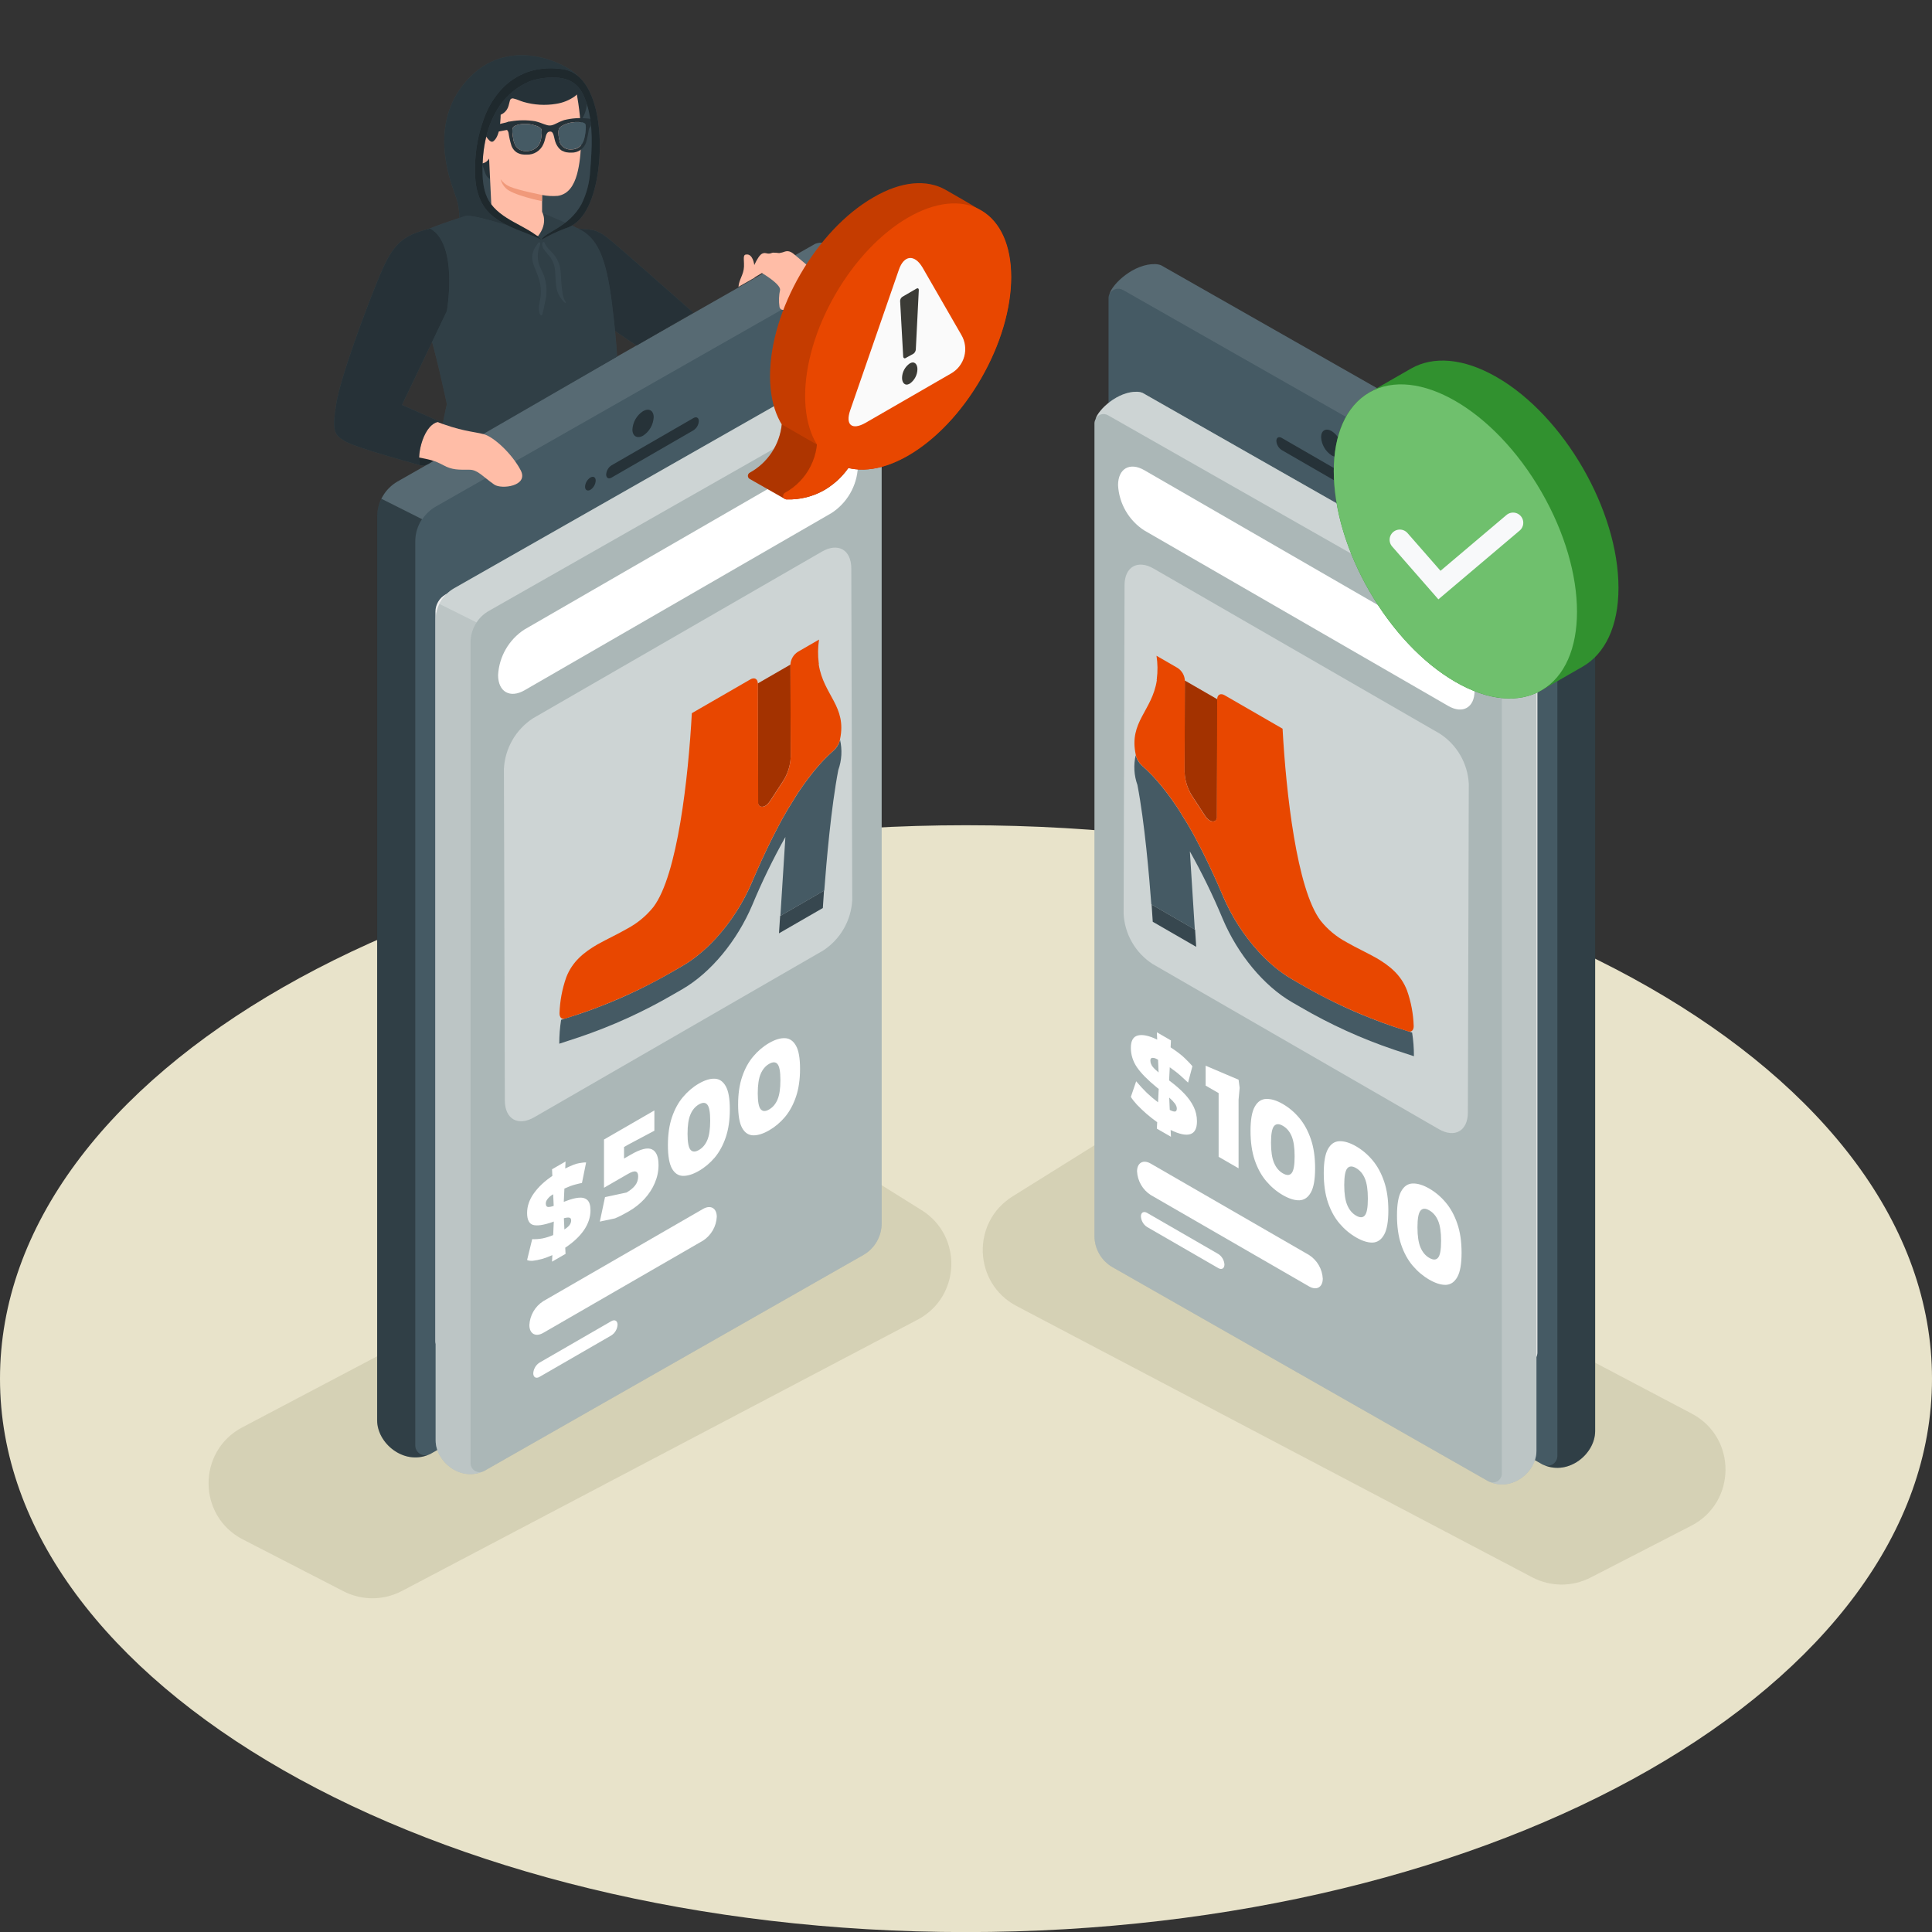 <svg width="300" height="300" viewBox="0 0 700 700" fill="none" xmlns="http://www.w3.org/2000/svg">
<rect x="0" y="0" width="700" height="700" fill="#333333" stroke="none"/>
<g clip-path="url(#clip0_7945_37402)">
<path d="M350 700.031C543.3 700.031 700 610.257 700 499.515C700 388.774 543.3 299 350 299C156.7 299 0 388.774 0 499.515C0 610.257 156.7 700.031 350 700.031Z" fill="#E8E3CA"/>
<path d="M87.99 557.768C71.523 549.29 71.41 525.786 87.795 517.151L277.95 416.93C285.158 413.131 293.841 413.448 300.753 417.763L333.912 438.463C348.907 447.824 348.092 469.924 332.448 478.154L145.604 576.451C138.993 579.929 131.101 579.964 124.46 576.545L87.99 557.768Z" fill="#CEC9AD" fill-opacity="0.7"/>
<path d="M612.765 552.805C629.232 544.327 629.345 520.824 612.96 512.188L422.805 411.967C415.597 408.168 406.914 408.486 400.002 412.8L366.843 433.5C351.847 442.861 352.663 464.961 368.307 473.191L555.151 571.488C561.762 574.966 569.654 575.001 576.295 571.582L612.765 552.805Z" fill="#CEC9AD" fill-opacity="0.7"/>
<path d="M314.272 98.957C313.169 95.095 305.345 87.767 297.55 87.922C296.8 87.94 296.059 88.083 295.357 88.347L143.981 174.49C141.775 175.775 139.939 177.611 138.655 179.818C137.37 182.025 136.681 184.527 136.653 187.081V514.59C136.653 522.937 146.273 530.888 155.313 527.068C155.515 527.009 155.709 526.928 155.893 526.827L307.269 440.529C309.488 439.26 311.331 437.427 312.613 435.216C313.895 433.005 314.57 430.494 314.569 427.938V100.528C314.59 99.988 314.488 99.452 314.272 98.957Z" fill="#455A64"/>
<path d="M157.761 221.685C157.758 220.407 158.094 219.151 158.736 218.045C159.377 216.939 160.3 216.023 161.411 215.39L302.006 135.401C302.558 135.086 303.182 134.921 303.818 134.924C304.453 134.926 305.076 135.096 305.625 135.416C306.174 135.735 306.629 136.194 306.945 136.745C307.261 137.296 307.426 137.921 307.425 138.556V402.657C307.42 403.936 307.079 405.191 306.436 406.296C305.792 407.401 304.87 408.317 303.76 408.953L163.165 489.069C162.614 489.38 161.99 489.542 161.357 489.538C160.724 489.533 160.103 489.363 159.556 489.044C159.01 488.724 158.556 488.267 158.241 487.718C157.926 487.169 157.76 486.547 157.761 485.914V221.685Z" fill="#EEEEEE"/>
<path opacity="0.3" d="M136.625 187.067V514.59C136.625 522.937 146.245 530.888 155.285 527.068C154.741 527.266 154.158 527.33 153.585 527.255C153.012 527.18 152.465 526.967 151.992 526.635C151.518 526.303 151.132 525.862 150.865 525.349C150.598 524.835 150.46 524.265 150.461 523.687V196.121C150.471 193.272 151.317 190.488 152.894 188.114L138.209 180.715C137.198 182.682 136.655 184.856 136.625 187.067Z" fill="black"/>
<path opacity="0.1" d="M297.564 87.909C296.814 87.926 296.073 88.07 295.371 88.333L143.995 174.476C141.484 175.928 139.468 178.102 138.209 180.715L153.021 188.114C154.271 186.228 155.942 184.659 157.902 183.53L309.25 97.387C309.678 97.143 310.153 96.989 310.644 96.936C311.135 96.883 311.631 96.931 312.103 97.079C312.574 97.226 313.01 97.469 313.383 97.792C313.756 98.116 314.059 98.512 314.272 98.958C313.182 95.081 305.359 87.753 297.564 87.909Z" fill="white"/>
<path d="M251.246 151.472C252.307 150.85 253.198 151.331 253.198 152.548C253.164 153.22 252.971 153.875 252.634 154.458C252.297 155.041 251.826 155.536 251.26 155.901L221.55 173.061C220.489 173.67 219.626 173.16 219.626 171.929C219.664 171.267 219.856 170.622 220.188 170.047C220.519 169.472 220.981 168.983 221.536 168.619L251.246 151.472Z" fill="#263238"/>
<path d="M213.911 173.018C214.972 172.41 215.835 172.905 215.835 174.121C215.802 174.789 215.612 175.439 215.28 176.02C214.948 176.6 214.484 177.093 213.925 177.46C212.864 178.069 211.973 177.573 211.973 176.343C212.011 175.675 212.206 175.026 212.543 174.448C212.88 173.87 213.349 173.38 213.911 173.018Z" fill="#263238"/>
<path d="M232.996 148.969C235.118 147.752 236.829 148.728 236.844 151.161C236.778 152.497 236.397 153.797 235.734 154.958C235.07 156.118 234.141 157.105 233.024 157.839C230.902 159.07 229.133 158.065 229.133 155.618C229.208 154.284 229.597 152.986 230.268 151.831C230.939 150.675 231.874 149.695 232.996 148.969Z" fill="#263238"/>
<path d="M232.996 457.307C237.325 454.803 240.819 456.798 240.833 461.778C240.693 464.493 239.915 467.137 238.563 469.497C237.212 471.856 235.324 473.864 233.052 475.359C228.723 477.863 225.13 475.812 225.116 470.846C225.272 468.129 226.067 465.486 227.436 463.134C228.805 460.781 230.71 458.785 232.996 457.307Z" fill="#263238"/>
<path d="M319.025 144.626C318.021 141.118 310.919 134.454 303.845 134.596C303.163 134.617 302.489 134.751 301.851 134.992L164.481 213.184C162.475 214.347 160.808 216.013 159.644 218.018C158.48 220.023 157.86 222.297 157.845 224.615V521.892C157.845 529.475 166.574 536.704 174.822 533.21C175.008 533.157 175.188 533.086 175.36 532.997L312.801 454.706C314.817 453.556 316.492 451.892 317.658 449.884C318.823 447.877 319.436 445.597 319.436 443.275V146.183C319.434 145.637 319.293 145.101 319.025 144.626Z" fill="#889999"/>
<path opacity="0.2" d="M157.846 224.615V521.892C157.846 529.474 166.574 536.704 174.822 533.209C174.329 533.381 173.801 533.432 173.284 533.358C172.767 533.284 172.275 533.087 171.849 532.784C171.424 532.48 171.077 532.079 170.839 531.614C170.601 531.149 170.477 530.634 170.479 530.111V232.82C170.471 230.226 171.229 227.686 172.658 225.52L159.161 218.843C158.288 220.641 157.838 222.616 157.846 224.615Z" fill="white"/>
<path opacity="0.4" d="M303.916 134.596C303.234 134.617 302.56 134.751 301.921 134.992L164.481 213.184C162.193 214.497 160.354 216.469 159.204 218.843L172.658 225.52C173.785 223.804 175.302 222.379 177.086 221.361L314.527 143.169C314.915 142.948 315.345 142.809 315.79 142.761C316.234 142.713 316.684 142.757 317.111 142.889C317.538 143.022 317.933 143.241 318.272 143.532C318.611 143.824 318.887 144.182 319.082 144.584C318.092 141.118 310.99 134.454 303.916 134.596Z" fill="white"/>
<path opacity="0.3" d="M319.025 144.626C318.021 141.132 310.919 134.468 303.845 134.61C303.163 134.631 302.489 134.765 301.851 135.006L164.481 213.184C162.475 214.346 160.808 216.013 159.644 218.018C158.48 220.022 157.86 222.296 157.845 224.615V521.891C157.845 529.474 166.574 536.703 174.822 533.209C175.008 533.157 175.188 533.086 175.36 532.997L312.801 454.706C314.817 453.555 316.492 451.892 317.658 449.884C318.823 447.876 319.436 445.596 319.436 443.275V146.182C319.434 145.637 319.293 145.101 319.025 144.626Z" fill="white"/>
<g opacity="0.4">
<path d="M297.804 199.857C303.661 196.476 308.429 199.192 308.443 205.927L308.783 326.108C308.59 329.776 307.532 333.347 305.696 336.529C303.859 339.711 301.295 342.413 298.215 344.414L193.553 404.809C187.696 408.19 182.929 405.46 182.914 398.74L182.575 278.559C182.766 274.893 183.82 271.324 185.651 268.142C187.483 264.961 190.04 262.258 193.115 260.252L297.804 199.857Z" fill="white"/>
</g>
<path d="M274.645 290.992C274.886 292.237 275.905 292.591 277.036 292.068L277.404 291.87L277.73 291.643C278.219 291.243 278.64 290.765 278.974 290.228L283.388 283.48C285.273 280.75 286.347 277.542 286.487 274.228L286.402 240.798L274.532 247.645L274.66 290.412C274.639 290.605 274.634 290.799 274.645 290.992Z" fill="#E84700"/>
<path opacity="0.3" d="M274.645 290.992C274.886 292.237 275.905 292.591 277.036 292.068L277.404 291.87L277.73 291.643C278.219 291.243 278.64 290.765 278.974 290.228L283.388 283.48C285.273 280.75 286.347 277.542 286.487 274.228L286.402 240.798L274.532 247.645L274.66 290.412C274.639 290.605 274.634 290.799 274.645 290.992Z" fill="black"/>
<path d="M304.355 268.005C304.355 268.203 304.312 268.373 304.228 268.514C303.833 269.831 303.078 271.012 302.049 271.924L301.101 272.801L300.224 273.607L299.29 274.541C298.993 274.838 298.696 275.121 298.413 275.418C298.13 275.715 297.776 276.111 297.451 276.465C297.126 276.819 296.871 277.087 296.588 277.413L295.612 278.573C295.329 278.898 295.046 279.224 294.763 279.577L293.815 280.794C293.518 281.176 293.221 281.516 292.938 281.912C292.655 282.308 292.301 282.775 291.976 283.213C291.651 283.652 291.396 283.991 291.099 284.416L290.123 285.83L289.26 287.075L288.298 288.575C288.015 289.042 287.718 289.48 287.435 289.99C287.152 290.499 286.784 291.037 286.473 291.56L285.581 292.975C285.242 293.555 284.902 294.177 284.549 294.772C284.195 295.366 283.997 295.705 283.728 296.186C283.459 296.667 282.978 297.601 282.611 298.238C282.37 298.69 282.115 299.129 281.875 299.652L280.658 301.987C280.446 302.411 280.22 302.807 280.007 303.246L278.791 305.721C278.48 306.344 278.182 306.952 277.871 307.603C277.348 308.707 276.81 309.838 276.273 311.013L275.99 311.607C275.466 312.767 274.929 313.955 274.391 315.172C274.15 315.695 273.91 316.261 273.684 316.813L272.877 318.638L272.495 319.558C269.318 327.041 264.898 333.933 259.423 339.944L259.296 340.085C259.126 340.283 258.942 340.453 258.772 340.637C255.878 343.744 252.63 346.503 249.096 348.857C248.431 349.281 247.794 349.663 247.157 350.031L244.158 351.771C239.81 354.28 235.472 356.586 231.143 358.689C226.814 360.792 222.499 362.678 218.198 364.348C215.369 365.48 212.539 366.512 209.71 367.446L204.716 369.016L203.301 369.497C202.849 372.361 202.627 375.256 202.636 378.156L209.71 375.835C221.717 371.792 233.279 366.53 244.215 360.132L247.214 358.406C257.471 352.478 267.02 340.991 272.566 327.904C276.076 319.46 280.082 311.231 284.563 303.26L282.752 331.837L298.654 322.656C299.403 312.583 301.101 292.635 303.732 278.983C304.993 275.46 305.209 271.648 304.355 268.005Z" fill="#455A64"/>
<path d="M218.198 364.348C222.48 362.66 226.795 360.773 231.143 358.689C235.491 356.605 239.829 354.299 244.158 351.771L247.157 350.031C247.794 349.663 248.431 349.281 249.095 348.857C252.63 346.503 255.878 343.745 258.772 340.637C258.942 340.453 259.126 340.283 259.296 340.085L259.423 339.944C264.903 333.916 269.323 327.004 272.495 319.501L272.877 318.61L273.683 316.785C273.91 316.233 274.15 315.667 274.391 315.144C274.928 313.927 275.466 312.739 275.989 311.579L276.272 310.984C276.81 309.81 277.348 308.678 277.871 307.575C278.182 306.924 278.479 306.316 278.791 305.693L280.007 303.218C280.219 302.779 280.446 302.383 280.658 301.959L281.875 299.624C282.115 299.157 282.37 298.719 282.61 298.209C282.978 297.516 283.36 296.795 283.728 296.158C284.096 295.521 284.28 295.196 284.549 294.743C284.817 294.291 285.242 293.527 285.581 292.947L286.473 291.532C286.784 291.009 287.109 290.471 287.435 289.962C287.76 289.452 288.015 289.056 288.298 288.547L289.26 287.047L290.123 285.802L291.099 284.388C291.396 283.963 291.693 283.581 291.976 283.185C292.259 282.789 292.612 282.294 292.938 281.884C293.263 281.473 293.518 281.148 293.815 280.766L294.763 279.549C295.046 279.196 295.329 278.87 295.612 278.545L296.588 277.385C296.871 277.059 297.168 276.762 297.451 276.437C297.734 276.111 298.087 275.729 298.413 275.39C298.738 275.05 298.993 274.81 299.29 274.513L300.224 273.579L301.101 272.773L302.02 271.924C303.045 270.991 303.806 269.806 304.227 268.486C304.227 268.345 304.27 268.175 304.355 267.977V267.878C306.901 255.881 298.385 251.948 296.644 240.729C296.711 240.566 296.711 240.383 296.644 240.22C296.285 237.399 296.323 234.542 296.758 231.731L289.047 236.188C288.27 236.691 287.624 237.371 287.162 238.173C286.699 238.975 286.434 239.875 286.388 240.8L286.487 274.23C286.369 277.548 285.314 280.766 283.445 283.51L279.031 290.259C278.697 290.795 278.276 291.273 277.786 291.673L277.461 291.9L277.093 292.098C275.961 292.621 274.943 292.268 274.702 291.023C274.686 290.83 274.686 290.636 274.702 290.443L274.575 247.675C274.575 245.978 273.358 245.299 271.887 246.147L250.666 258.399C249.393 281.685 245.488 317.068 236.759 328.598C234.179 331.824 230.968 334.491 227.323 336.435C225.54 337.468 223.701 338.416 221.862 339.35C220.023 340.283 218.212 341.217 216.472 342.179C211.605 345.009 207.347 348.376 205.154 354.134C203.679 358.316 202.858 362.702 202.721 367.135C202.721 368.663 203.541 369.469 204.8 369.045L209.738 367.432C212.482 366.513 215.34 365.48 218.198 364.348Z" fill="#E84700"/>
<path d="M282.243 338.161L298.13 328.994C298.13 328.866 298.272 326.575 298.554 322.698L282.653 331.88L282.243 338.161Z" fill="#37474F"/>
<path d="M301.215 163.88C306.506 160.825 310.806 163.272 310.821 169.341C310.646 172.654 309.691 175.879 308.034 178.753C306.377 181.626 304.065 184.068 301.285 185.88L190.088 250.08C184.797 253.136 180.482 250.674 180.468 244.605C180.644 241.293 181.601 238.069 183.261 235.198C184.92 232.326 187.235 229.887 190.017 228.081L301.215 163.88Z" fill="white"/>
<path d="M254.702 438.031C257.458 436.439 259.699 437.714 259.706 440.876C259.615 442.602 259.117 444.282 258.254 445.779C257.391 447.276 256.187 448.548 254.739 449.492L196.811 482.937C194.054 484.528 191.806 483.246 191.799 480.084C191.891 478.359 192.39 476.68 193.254 475.184C194.119 473.688 195.325 472.417 196.774 471.476L254.702 438.031Z" fill="white"/>
<path d="M221.501 478.679C222.741 477.964 223.748 478.537 223.752 479.959C223.711 480.735 223.487 481.49 223.099 482.163C222.711 482.837 222.169 483.409 221.518 483.833L195.468 498.873C194.228 499.589 193.217 499.012 193.214 497.591C193.255 496.815 193.479 496.06 193.868 495.387C194.257 494.714 194.799 494.143 195.451 493.72L221.501 478.679Z" fill="white"/>
<path d="M198.787 27.42C180.993 28.144 174.389 43.02 171.514 55.724C168.64 68.428 170.307 78.763 175.277 81.451C180.247 84.138 202.704 82.789 202.704 82.789C202.704 82.789 211.612 79.366 213.806 67.726C216 56.086 219.5 26.63 198.787 27.42Z" fill="#37474F"/>
<path d="M251.227 113.298L230.591 125.212L214.475 114.186L209.297 82.788C215.078 83.348 216.099 82.788 221.65 87.407C225.369 90.501 242.988 106.035 251.227 113.298Z" fill="#455A64"/>
<path opacity="0.45" d="M251.227 113.298L230.591 125.212L214.475 114.186L209.297 82.788C215.078 83.348 216.099 82.788 221.65 87.407C225.369 90.501 242.988 106.035 251.227 113.298Z" fill="black"/>
<path d="M161.904 146.429C161.904 146.429 157.636 125.98 154.389 116.754C151.273 107.933 151.273 85.147 151.273 85.147C152.809 82.81 178.119 75.273 178.119 75.273C178.119 75.273 187.718 80.759 196.429 81.636V77.095C196.429 77.095 209.221 82.24 211.886 84.215C216.022 87.286 219.566 92.201 221.76 110.248C222.704 117.851 223.241 123.413 223.603 129.205L214.135 134.691L212.929 135.393L158.613 166.769C159.254 159.923 160.354 153.128 161.904 146.429Z" fill="#455A64"/>
<path opacity="0.3" d="M161.904 146.429C161.904 146.429 157.636 125.98 154.389 116.754C151.273 107.933 151.273 85.147 151.273 85.147C152.809 82.81 178.119 75.273 178.119 75.273C178.119 75.273 187.718 80.759 196.429 81.636V77.095C196.429 77.095 209.221 82.24 211.886 84.215C216.022 87.286 219.566 92.201 221.76 110.248C222.704 117.851 223.241 123.413 223.603 129.205L214.135 134.691L212.929 135.393L158.613 166.769C159.254 159.923 160.354 153.128 161.904 146.429Z" fill="black"/>
<path d="M178.591 33.014C179.672 33.902 180.609 34.953 181.366 36.13C182.463 37.874 182.035 41.198 181.849 43.107C181.612 45.55 181.201 47.974 180.62 50.359L178.064 58.038V64.961C178.064 64.961 176.649 64.895 175.87 62.876C174.317 58.669 173.063 54.358 172.118 49.975C170.385 43.041 168.684 37.413 169.924 34.813C170.441 33.85 171.213 33.048 172.155 32.495C173.097 31.942 174.174 31.658 175.266 31.676C176.497 31.718 177.674 32.191 178.591 33.014Z" fill="#263238"/>
<path d="M200.926 25.235C198.618 25.244 196.365 25.937 194.45 27.226C192.536 28.516 191.046 30.344 190.17 32.479C189.295 34.615 189.072 36.962 189.53 39.224C189.988 41.487 191.106 43.562 192.744 45.189C194.381 46.816 196.464 47.921 198.729 48.364C200.995 48.807 203.34 48.569 205.47 47.679C207.6 46.789 209.418 45.288 210.695 43.365C211.972 41.442 212.65 39.184 212.643 36.875C212.639 35.342 212.332 33.824 211.741 32.408C211.15 30.993 210.285 29.708 209.197 28.627C208.109 27.546 206.818 26.69 205.399 26.108C203.98 25.526 202.46 25.23 200.926 25.235Z" fill="#263238"/>
<path d="M178.865 51.105C177.482 52.3 176.133 48.976 174.794 47.978C173.237 46.815 169.66 46.244 168.497 49.81C168.023 51.494 168.131 53.288 168.804 54.903C169.477 56.518 170.676 57.858 172.205 58.707C172.612 58.969 173.068 59.144 173.546 59.222C174.023 59.3 174.511 59.28 174.98 59.161C175.449 59.043 175.889 58.83 176.272 58.535C176.656 58.239 176.974 57.869 177.208 57.446L178.064 75.317C180.576 79.705 186.588 82.228 194.937 85.541C198.787 80.648 196.407 76.765 196.407 76.765V70.654C198.289 71.02 200.212 71.124 202.122 70.961C205.896 70.369 207.926 67.253 209.056 63.161C210.877 56.579 211.25 45.531 208.727 32.761C204.492 29.47 190.175 30.019 181.3 35.647C181.903 46.958 180.247 49.898 178.865 51.105Z" fill="#FFBDA7"/>
<path d="M196.374 70.633C196.374 70.633 187.938 68.976 184.855 67.682C183.45 67.12 182.241 66.159 181.377 64.917C181.668 66.142 182.304 67.257 183.209 68.131C185.59 70.71 196.374 72.882 196.374 72.882V70.633Z" fill="#F0997A"/>
<path d="M213.565 42.987L212.72 42.921C209.928 42.632 207.106 42.833 204.383 43.514C201.717 44.435 200.773 45.401 199.314 45.466C197.855 45.532 196.736 44.633 193.884 43.919C190.931 43.449 187.921 43.471 184.976 43.985L184.087 44.117C183.772 44.23 183.503 44.444 183.322 44.726C183.141 45.008 183.059 45.341 183.089 45.675C183.198 46.317 183.496 46.913 183.944 47.386C184.086 47.599 184.187 47.838 184.24 48.088C184.472 49.714 184.839 51.318 185.338 52.883C185.595 53.513 185.967 54.089 186.435 54.583C186.612 54.762 186.803 54.927 187.005 55.077L187.345 55.296C187.666 55.477 188.004 55.623 188.354 55.735C188.406 55.761 188.462 55.78 188.519 55.79L188.782 55.856L189.068 55.921C189.358 55.974 189.651 56.007 189.945 56.02H190.318H190.79C192.076 56.084 193.351 55.751 194.442 55.066C195.533 54.381 196.388 53.378 196.89 52.191C197.8 50.326 197.559 47.748 199.248 47.682H199.413H199.567C200.806 47.924 200.664 50.315 201.442 51.994C201.744 52.663 202.148 53.281 202.638 53.826L202.935 54.1C202.981 54.15 203.032 54.194 203.088 54.232C203.136 54.284 203.191 54.329 203.253 54.364C203.294 54.405 203.342 54.438 203.395 54.462L203.538 54.572L203.67 54.649H203.757C204.215 54.899 204.706 55.08 205.216 55.186H205.359C205.944 55.298 206.542 55.335 207.136 55.296C208.262 55.321 209.366 54.99 210.293 54.353C211.221 53.715 211.924 52.801 212.303 51.742C212.773 50.143 213.121 48.511 213.346 46.86C213.401 46.624 213.505 46.404 213.653 46.212C214.084 45.695 214.351 45.061 214.421 44.391C214.442 44.097 214.371 43.804 214.218 43.552C214.064 43.3 213.836 43.103 213.565 42.987ZM196.012 50.513C195.82 51.478 195.381 52.378 194.739 53.124C194.224 53.651 193.605 54.067 192.922 54.344C192.238 54.622 191.505 54.755 190.768 54.737C190.033 54.799 189.295 54.673 188.623 54.369C187.951 54.066 187.367 53.596 186.928 53.003C186.883 52.948 186.843 52.89 186.808 52.828C186.765 52.773 186.728 52.715 186.698 52.652C186.698 52.652 186.632 52.553 186.599 52.488L186.489 52.367C186.489 52.367 186.489 52.29 186.489 52.246C186.485 52.21 186.485 52.173 186.489 52.136C186.453 52.083 186.427 52.024 186.413 51.961C186.336 51.785 186.27 51.599 186.204 51.423C186.204 51.325 186.138 51.204 186.116 51.105C186.095 51.007 186.018 50.754 185.985 50.601C185.98 50.564 185.98 50.527 185.985 50.491C185.985 50.491 185.985 50.491 185.985 50.403C185.7 49.13 185.359 46.618 185.985 46.015C186.61 45.411 188.267 44.764 190.987 44.918H191.284C191.701 44.918 192.128 45.028 192.534 45.104C192.697 45.126 192.859 45.159 193.017 45.203C193.43 45.294 193.837 45.411 194.235 45.554C194.355 45.609 194.487 45.642 194.597 45.697C194.733 45.763 194.872 45.821 195.014 45.872L195.09 45.927C195.142 45.944 195.19 45.97 195.233 46.004C195.551 46.153 195.832 46.37 196.056 46.64C196.462 47.397 196.253 49.076 196.001 50.513H196.012ZM211.909 49.416C211.689 50.414 211.25 52.597 209.341 53.607C208.713 53.935 208.02 54.118 207.312 54.144C206.532 54.254 205.737 54.147 205.015 53.833C204.293 53.519 203.671 53.012 203.22 52.367C203.187 52.331 203.161 52.291 203.143 52.246C203.109 52.206 203.079 52.162 203.055 52.115V52.049C203.055 51.972 202.978 51.906 202.956 51.84L202.836 51.61V51.5C202.836 51.5 202.836 51.445 202.836 51.434C202.832 51.402 202.832 51.368 202.836 51.336C202.841 51.31 202.841 51.284 202.836 51.259C202.721 50.952 202.63 50.636 202.562 50.315C202.287 48.889 202.134 47.244 202.649 46.443C203.165 45.642 205.173 44.687 207.103 44.369C207.521 44.298 207.942 44.25 208.365 44.227H209.462H209.802C210.012 44.247 210.221 44.28 210.427 44.325H210.581H210.68H210.833H211.009L211.305 44.446H211.36C211.607 44.537 211.834 44.675 212.029 44.852C212.479 45.532 212.161 48.077 211.898 49.372L211.909 49.416Z" fill="#263238"/>
<path d="M184.274 44.16L171.767 47.089C172.461 47.055 173.153 47.177 173.793 47.447C174.433 47.717 175.004 48.127 175.464 48.647L184.241 46.969L184.274 44.16Z" fill="#263238"/>
<path d="M211.897 49.372C211.678 50.37 211.239 52.553 209.33 53.563C208.702 53.891 208.009 54.074 207.301 54.1C206.527 54.213 205.737 54.111 205.017 53.805C204.298 53.499 203.676 53.002 203.22 52.367C203.187 52.331 203.161 52.291 203.143 52.246C203.109 52.206 203.079 52.162 203.055 52.114V52.049C203.055 51.972 202.978 51.906 202.956 51.84L202.836 51.61V51.5C202.836 51.5 202.836 51.445 202.836 51.434C202.832 51.401 202.832 51.368 202.836 51.336C202.84 51.31 202.84 51.284 202.836 51.259C202.721 50.951 202.63 50.636 202.561 50.315C202.287 48.889 202.134 47.243 202.649 46.443C203.165 45.642 205.172 44.687 207.103 44.369C207.521 44.298 207.942 44.25 208.365 44.227H209.462H209.802C210.012 44.247 210.221 44.28 210.427 44.325H210.581H210.68H210.833H211.009L211.305 44.446H211.36C211.607 44.537 211.834 44.675 212.029 44.852C212.479 45.532 212.161 48.077 211.897 49.372Z" fill="#455A64"/>
<path d="M196.001 50.511C195.809 51.477 195.37 52.376 194.728 53.123C194.214 53.648 193.597 54.063 192.916 54.34C192.234 54.618 191.503 54.752 190.768 54.735C190.033 54.798 189.295 54.671 188.623 54.368C187.951 54.065 187.367 53.594 186.928 53.002C186.883 52.947 186.843 52.888 186.808 52.826C186.765 52.772 186.728 52.713 186.698 52.651C186.698 52.651 186.632 52.552 186.599 52.486L186.489 52.365C186.489 52.365 186.489 52.289 186.489 52.245C186.485 52.208 186.485 52.172 186.489 52.135C186.453 52.082 186.427 52.023 186.413 51.96C186.336 51.784 186.27 51.598 186.204 51.422C186.204 51.323 186.138 51.203 186.116 51.104C186.094 51.005 186.018 50.753 185.985 50.599C185.98 50.563 185.98 50.526 185.985 50.49C185.985 50.49 185.985 50.49 185.985 50.402C185.699 49.129 185.359 46.617 185.985 46.014C186.61 45.41 188.267 44.763 190.987 44.916H191.284C191.7 44.916 192.128 45.026 192.534 45.103C192.697 45.124 192.859 45.157 193.017 45.202C193.43 45.292 193.837 45.41 194.235 45.553C194.355 45.608 194.487 45.641 194.597 45.695C194.732 45.761 194.872 45.82 195.014 45.871L195.09 45.926C195.142 45.943 195.19 45.969 195.233 46.003C195.551 46.151 195.832 46.369 196.056 46.639C196.462 47.396 196.253 49.074 196.001 50.511Z" fill="#455A64"/>
<path d="M208.321 31.983C207.494 31.398 206.608 30.902 205.677 30.502C201.691 28.448 197.504 26.812 193.181 25.62C190.266 24.875 187.239 24.675 184.251 25.027C182.976 25.13 181.734 25.491 180.603 26.089C179.471 26.687 178.473 27.509 177.669 28.505C176.451 29.909 175.354 32.125 175.738 33.99C176.056 35.57 177.833 35.833 178.459 37.172C178.623 37.534 179.688 41.944 179.062 41.9C180.207 42.019 181.356 41.729 182.306 41.08C183.257 40.431 183.946 39.466 184.251 38.357C184.361 37.874 184.624 36.996 184.734 36.502C184.758 36.357 184.814 36.219 184.896 36.097C184.979 35.975 185.087 35.873 185.213 35.797C185.34 35.72 185.481 35.672 185.627 35.656C185.773 35.64 185.922 35.655 186.061 35.702C187.477 35.998 188.387 36.579 189.726 36.941C193.535 38.039 197.541 38.276 201.453 37.633C203.885 37.268 206.198 36.344 208.211 34.934C209.473 33.957 210.01 33.453 208.694 32.246L208.321 31.983Z" fill="#263238"/>
<path d="M152.14 168.536C154.334 169.073 156.835 167.79 159.666 163.401C162.496 159.013 162.222 154.01 159.413 152.782C156.605 151.553 152.732 154.449 151.01 159.178C149.287 163.906 150.374 168.108 152.14 168.536Z" fill="#455A64"/>
<path opacity="0.55" d="M152.14 168.536C154.334 169.073 156.835 167.79 159.666 163.401C162.496 159.013 162.222 154.01 159.413 152.782C156.605 151.553 152.732 154.449 151.01 159.178C149.287 163.906 150.374 168.108 152.14 168.536Z" fill="black"/>
<path d="M154.301 83.478C145.645 86.057 141.948 89.798 138.24 99.54C135.398 107.011 126.26 130.411 122.826 146.933C121.312 154.239 121.016 158.222 131.109 161.085C133.819 161.864 143.253 164.113 151.119 165.627C155.87 166.548 157.449 166.834 160.653 168.567C163.856 170.3 165.996 170.191 170.088 170.191C173.039 170.191 174.63 172.451 179.062 175.566C181.651 177.388 191.667 176.17 188.65 170.377C185.633 164.585 179.018 158.31 175.266 157.311C171.514 156.313 166.829 156.291 157.142 152.363L143.528 146.878L160.752 112.298C160.752 112.298 165.118 94.471 154.301 83.478Z" fill="#FFBDA7"/>
<path d="M155.848 82.788C146.04 85.278 142.496 88.021 137.615 99.749C132.733 111.476 123.353 136.599 121.806 146.44C120.259 156.281 121.005 157.553 125.196 159.967C129.387 162.38 152.14 168.535 152.14 168.535C150.933 164.871 153.533 153.088 159.413 152.781L145.645 146.714L161.904 112.705C161.904 112.705 166.193 88.57 155.848 82.788Z" fill="#455A64"/>
<path opacity="0.45" d="M155.848 82.788C146.04 85.278 142.496 88.021 137.615 99.749C132.733 111.476 123.353 136.599 121.806 146.44C120.259 156.281 121.005 157.553 125.196 159.967C129.387 162.38 152.14 168.535 152.14 168.535C150.933 164.871 153.533 153.088 159.413 152.781L145.645 146.714L161.904 112.705C161.904 112.705 166.193 88.57 155.848 82.788Z" fill="black"/>
<path d="M267.563 103.928C267.76 101.219 269.461 99.54 269.559 96.589C269.658 93.638 268.923 92.091 270.766 92.201C272.609 92.311 273.355 95.218 273.355 97.028C273.355 98.838 273.355 100.637 273.355 100.637L267.563 103.928Z" fill="#FFBDA7"/>
<path d="M273.047 100.714C271.698 100.21 272.049 98.794 272.499 97.73C272.795 97.017 273.157 96.326 273.486 95.624C273.852 94.829 274.278 94.062 274.759 93.331C275.008 92.926 275.31 92.557 275.658 92.234C276.022 91.912 276.48 91.716 276.964 91.675C277.545 91.675 278.061 91.927 278.686 91.883C279.312 91.839 279.575 91.62 280.025 91.543C280.792 91.54 281.558 91.591 282.318 91.697C283.069 91.586 283.805 91.391 284.512 91.115C285.916 90.731 286.991 91.477 288.011 92.366L291.917 95.657C292.635 96.186 293.227 96.868 293.65 97.654C294.001 98.631 294.036 99.694 293.749 100.692C293.552 101.548 293.277 102.371 293.146 103.238C292.939 104.109 292.656 104.961 292.301 105.783C292.112 106.583 291.646 107.291 290.985 107.78C290.48 108.076 289.887 108.098 289.35 108.405C288.812 108.712 288.626 109.129 288.176 109.37C287.703 109.534 287.214 109.648 286.717 109.71C286.195 109.847 285.732 110.151 285.4 110.577C285.06 111.005 285.006 111.553 284.622 111.937C284.447 112.104 284.229 112.218 283.994 112.268C283.758 112.318 283.513 112.302 283.285 112.221C283.058 112.141 282.858 111.999 282.706 111.811C282.555 111.623 282.458 111.398 282.427 111.158C282.113 109.108 282.187 107.016 282.647 104.993C282.713 102.799 276.064 98.926 276.064 98.926L273.047 100.714Z" fill="#FFBDA7"/>
<path d="M209.297 27.408C204.909 22.757 185.271 13.366 170.823 27.408C156.374 41.451 161.147 60.189 164.438 69.207C165.535 72.388 166.412 74.231 166.412 78.971C166.412 78.971 167.608 78.597 168.607 78.268C170.856 77.511 184.35 81.845 184.35 81.845C184.35 81.845 173.631 77.292 173.543 60.189C173.543 49.13 174.114 38.928 187.015 30.634C199.917 22.34 209.297 27.408 209.297 27.408Z" fill="#455A64"/>
<path opacity="0.4" d="M209.297 27.408C204.909 22.757 185.271 13.366 170.823 27.408C156.374 41.451 161.147 60.189 164.438 69.207C165.535 72.388 166.412 74.231 166.412 78.971C166.412 78.971 167.608 78.597 168.607 78.268C170.856 77.511 184.35 81.845 184.35 81.845C184.35 81.845 173.631 77.292 173.543 60.189C173.543 49.13 174.114 38.928 187.015 30.634C199.917 22.34 209.297 27.408 209.297 27.408Z" fill="black"/>
<path d="M196.121 86.89C198.882 85.295 201.765 83.923 204.744 82.787C208.036 81.822 212.643 78.881 215.386 68.591C219.489 53.177 217.58 27.999 204.744 25.235C200.251 24.346 195.605 24.626 191.25 26.047C187.511 27.385 184.157 29.623 181.487 32.563C178.739 35.64 176.628 39.231 175.277 43.128C173.27 48.63 172.202 54.43 172.118 60.286C172.052 64.982 172.315 68.975 174.432 73.264C175.47 75.275 176.925 77.04 178.7 78.443C184.427 82.831 189.671 83.741 196.176 86.835C193.269 84.103 189.594 82.381 186.105 80.439C182.617 78.497 179.15 76.194 177.131 72.76C175.31 69.633 174.871 65.903 174.827 62.283C174.718 53.846 176.275 45.41 181.048 38.312C183.766 34.391 187.539 31.322 191.931 29.459C195.452 28.098 201.563 27.484 205.293 28.789C209.681 30.292 211.382 33.77 212.621 37.719C215.013 45.267 214.486 53.737 213.85 61.636C213.664 65.918 212.584 70.115 210.68 73.956C206.017 82.436 197.559 84.027 196.121 86.89Z" fill="#455A64"/>
<g opacity="0.55">
<path d="M196.121 86.892C198.882 85.297 201.765 83.925 204.744 82.789C208.036 81.823 212.643 78.883 215.386 68.593C219.489 53.179 217.58 28.001 204.744 25.237C200.251 24.349 195.605 24.628 191.25 26.049C187.511 27.387 184.157 29.625 181.487 32.565C178.739 35.642 176.628 39.233 175.277 43.13C173.27 48.632 172.202 54.432 172.118 60.288C172.052 64.984 172.315 68.977 174.432 73.266C175.47 75.277 176.925 77.042 178.7 78.445C184.427 82.833 189.671 83.743 196.176 86.837C193.269 84.105 189.594 82.383 186.105 80.441C182.617 78.499 179.15 76.196 177.131 72.762C175.31 69.635 174.871 65.905 174.827 62.285C174.718 53.848 176.275 45.412 181.048 38.314C183.766 34.393 187.539 31.323 191.931 29.46C195.452 28.1 201.563 27.486 205.293 28.791C209.681 30.294 211.382 33.772 212.621 37.721C215.013 45.269 214.486 53.739 213.85 61.638C213.664 65.92 212.584 70.117 210.68 73.957C206.017 82.438 197.559 84.029 196.121 86.892Z" fill="black"/>
</g>
<path d="M197.24 100.342C196.659 98.378 195.419 96.82 195.046 94.769C194.682 92.814 194.872 90.796 195.595 88.943C195.712 88.706 195.762 88.44 195.737 88.175C195.737 87.923 195.386 87.704 195.156 87.835C195.078 87.889 195.014 87.96 194.969 88.044C194.52 88.724 193.993 89.415 193.598 90.139C193.385 90.548 193.216 90.978 193.093 91.423C192.814 92.385 192.758 93.398 192.929 94.385C193.258 96.316 194.289 98.093 194.882 99.958C195.881 102.502 196.202 105.261 195.814 107.967C195.43 109.875 194.904 111.762 195.54 113.671C195.661 114.055 196.264 114.604 196.483 113.957C196.816 112.753 197.087 111.534 197.295 110.303C197.548 109.206 197.811 108.109 197.954 106.946C198.152 104.719 197.91 102.475 197.24 100.342Z" fill="#37474F"/>
<path d="M204.953 109.414C204.389 108.515 204.016 107.511 203.855 106.462C203.735 105.453 203.592 104.455 203.471 103.434C203.23 101.394 203.34 99.309 202.989 97.28C202.646 95.283 201.753 93.422 200.411 91.904C199.314 90.709 197.953 89.579 197.361 88.054C197.229 87.736 196.801 87.461 196.604 87.9C195.924 89.502 197.701 91.191 198.633 92.288C200.077 93.871 200.95 95.89 201.113 98.026C201.31 100.22 201.255 102.315 201.639 104.455C202.097 106.528 203.195 108.404 204.777 109.819C204.931 109.863 205.029 109.414 204.953 109.414Z" fill="#37474F"/>
<path d="M200.014 457.127L200.127 454.758C198.847 455.323 197.592 455.786 196.362 456.149C195.133 456.482 194.029 456.699 193.05 456.801C192.096 456.859 191.406 456.764 190.979 456.518L192.824 448.976C194.054 449.02 195.283 448.933 196.513 448.716C197.743 448.469 199.048 448.064 200.428 447.499L200.654 442.587C200.428 442.688 200.215 442.768 200.014 442.826C196.852 443.898 194.556 444.224 193.125 443.804C191.695 443.355 190.979 441.913 190.979 439.479C190.979 437.016 191.795 434.647 193.426 432.372C195.057 430.068 197.291 427.967 200.127 426.069L200.014 423.657L204.908 420.831L204.795 423.374C207.078 422.23 208.785 421.578 209.914 421.418C211.069 421.215 211.884 421.136 212.361 421.179L210.855 428.612C210.278 428.713 209.475 428.902 208.446 429.177C207.417 429.423 206.1 429.909 204.493 430.633L204.268 435.458C204.493 435.386 204.707 435.306 204.908 435.219C206.664 434.524 208.22 434.103 209.575 433.958C210.931 433.814 211.997 434.082 212.775 434.763C213.553 435.444 213.942 436.697 213.942 438.523C213.942 440.986 213.164 443.362 211.608 445.651C210.052 447.94 207.781 450.078 204.795 452.063L204.908 454.301L200.014 457.127ZM197.755 436.045C197.755 436.798 198.006 437.219 198.508 437.305C199.035 437.349 199.738 437.219 200.616 436.914L200.428 432.72L200.164 432.872C199.512 433.248 198.947 433.734 198.47 434.328C197.994 434.893 197.755 435.465 197.755 436.045ZM206.94 442.174C206.94 441.594 206.714 441.261 206.263 441.174C205.811 441.087 205.159 441.16 204.305 441.391L204.493 445.456C205.196 445.021 205.773 444.543 206.225 444.021C206.702 443.456 206.94 442.84 206.94 442.174ZM227.756 438.936C226.802 439.487 225.911 439.972 225.083 440.392C224.28 440.798 223.527 441.146 222.825 441.436L217.329 442.609L219.211 433.742L227.003 432.068C228.333 431.301 229.362 430.46 230.09 429.547C230.843 428.591 231.219 427.475 231.219 426.2C231.219 425.244 230.931 424.672 230.353 424.483C229.801 424.281 228.822 424.585 227.417 425.396L218.834 430.352L218.834 412.878L237.092 402.337L237.092 409.683L227.681 414.682L226.1 415.594L226.1 419.767L228.622 418.311C232.11 416.297 234.645 415.674 236.226 416.442C237.807 417.21 238.597 419.101 238.597 422.114C238.597 424.346 238.146 426.519 237.242 428.635C236.364 430.707 235.109 432.634 233.478 434.416C231.872 436.154 229.964 437.661 227.756 438.936ZM253.213 424.238C251.08 425.47 249.16 426.071 247.454 426.042C245.773 425.999 244.442 425.115 243.464 423.391C242.485 421.638 241.996 418.805 241.996 414.893C241.996 411.01 242.485 407.641 243.464 404.787C244.442 401.903 245.773 399.469 247.454 397.484C249.16 395.456 251.08 393.826 253.213 392.594C255.372 391.348 257.292 390.761 258.973 390.834C260.654 390.906 261.984 391.819 262.963 393.572C263.942 395.296 264.431 398.086 264.431 401.94C264.431 405.794 263.942 409.162 262.963 412.046C261.984 414.929 260.654 417.378 258.973 419.392C257.292 421.377 255.372 422.992 253.213 424.238ZM253.213 416.675C254.569 415.893 255.585 414.697 256.263 413.089C256.965 411.466 257.317 409.119 257.317 406.047C257.317 402.976 256.965 401.034 256.263 400.223C255.585 399.397 254.569 399.375 253.213 400.157C251.883 400.925 250.867 402.135 250.164 403.787C249.462 405.439 249.11 407.772 249.11 410.785C249.11 413.799 249.462 415.726 250.164 416.566C250.867 417.407 251.883 417.443 253.213 416.675ZM278.652 409.551C276.519 410.783 274.599 411.384 272.893 411.355C271.212 411.312 269.881 410.428 268.903 408.704C267.924 406.95 267.435 404.118 267.435 400.206C267.435 396.323 267.924 392.954 268.903 390.1C269.881 387.216 271.212 384.782 272.893 382.797C274.599 380.769 276.519 379.139 278.652 377.907C280.811 376.661 282.731 376.074 284.412 376.147C286.093 376.219 287.423 377.132 288.402 378.885C289.381 380.609 289.87 383.398 289.87 387.252C289.87 391.107 289.381 394.475 288.402 397.359C287.423 400.242 286.093 402.691 284.412 404.705C282.731 406.69 280.811 408.305 278.652 409.551ZM278.652 401.988C280.008 401.205 281.024 400.01 281.702 398.402C282.404 396.779 282.756 394.432 282.756 391.36C282.756 388.288 282.404 386.347 281.702 385.535C281.024 384.71 280.008 384.688 278.652 385.47C277.322 386.238 276.306 387.448 275.603 389.1C274.901 390.752 274.549 393.084 274.549 396.098C274.549 399.112 274.901 401.039 275.603 401.879C276.306 402.72 277.322 402.756 278.652 401.988Z" fill="white"/>
<path d="M401.937 106.63C403.03 102.802 410.782 95.541 418.507 95.695C419.25 95.712 419.984 95.854 420.68 96.115L570.682 181.476C572.869 182.75 574.687 184.569 575.96 186.756C577.233 188.943 577.917 191.423 577.944 193.953V518.491C577.944 526.762 568.411 534.641 559.453 530.855C559.253 530.797 559.061 530.717 558.878 530.617L408.876 445.102C406.678 443.844 404.851 442.028 403.58 439.837C402.31 437.646 401.641 435.158 401.642 432.625V108.186C401.622 107.651 401.722 107.119 401.937 106.63Z" fill="#455A64"/>
<path d="M557.028 228.243C557.03 226.976 556.697 225.731 556.062 224.635C555.426 223.539 554.512 222.631 553.411 222.004L414.091 142.741C413.545 142.429 412.926 142.266 412.296 142.269C411.667 142.271 411.049 142.439 410.505 142.756C409.961 143.073 409.51 143.527 409.197 144.073C408.884 144.619 408.72 145.238 408.722 145.868V407.572C408.726 408.839 409.064 410.083 409.702 411.178C410.339 412.273 411.253 413.181 412.353 413.811L551.673 493.2C552.219 493.509 552.836 493.669 553.464 493.664C554.091 493.66 554.706 493.491 555.248 493.175C555.79 492.859 556.24 492.406 556.552 491.862C556.864 491.318 557.028 490.701 557.028 490.074V228.243Z" fill="#EEEEEE"/>
<path opacity="0.3" d="M577.972 193.939V518.491C577.972 526.762 568.439 534.64 559.481 530.855C560.019 531.052 560.597 531.115 561.165 531.04C561.733 530.965 562.275 530.755 562.744 530.426C563.214 530.097 563.597 529.66 563.861 529.151C564.125 528.643 564.262 528.078 564.261 527.505V202.911C564.251 200.087 563.413 197.329 561.85 194.976L576.402 187.645C577.404 189.593 577.941 191.748 577.972 193.939Z" fill="black"/>
<path opacity="0.1" d="M418.493 95.68C419.236 95.697 419.97 95.84 420.666 96.101L570.668 181.462C573.156 182.901 575.154 185.055 576.402 187.644L561.724 194.976C560.486 193.107 558.83 191.552 556.888 190.434L406.913 105.073C406.488 104.83 406.018 104.678 405.532 104.625C405.045 104.573 404.553 104.621 404.086 104.767C403.619 104.913 403.187 105.154 402.817 105.474C402.448 105.794 402.148 106.188 401.937 106.629C403.016 102.788 410.769 95.526 418.493 95.68Z" fill="white"/>
<path d="M464.391 158.666C463.339 158.049 462.456 158.526 462.456 159.732C462.49 160.398 462.681 161.047 463.015 161.625C463.349 162.202 463.816 162.692 464.377 163.054L493.816 180.059C494.868 180.662 495.723 180.157 495.723 178.938C495.686 178.281 495.495 177.642 495.167 177.072C494.838 176.503 494.38 176.018 493.83 175.657L464.391 158.666Z" fill="#263238"/>
<path d="M501.387 180.018C500.335 179.415 499.48 179.905 499.48 181.111C499.513 181.773 499.701 182.417 500.03 182.992C500.359 183.567 500.819 184.056 501.373 184.419C502.424 185.022 503.307 184.532 503.307 183.312C503.269 182.65 503.076 182.007 502.742 181.435C502.408 180.862 501.944 180.377 501.387 180.018Z" fill="#263238"/>
<path d="M482.475 156.185C480.372 154.98 478.676 155.947 478.662 158.358C478.727 159.681 479.104 160.97 479.762 162.12C480.42 163.27 481.34 164.248 482.447 164.975C484.55 166.195 486.302 165.2 486.302 162.774C486.228 161.452 485.843 160.167 485.178 159.022C484.513 157.877 483.587 156.905 482.475 156.185Z" fill="#263238"/>
<path d="M482.475 461.727C478.186 459.246 474.723 461.222 474.709 466.157C474.848 468.848 475.619 471.468 476.958 473.806C478.298 476.144 480.168 478.134 482.419 479.615C486.709 482.096 490.27 480.064 490.284 475.143C490.129 472.45 489.342 469.832 487.985 467.501C486.628 465.17 484.741 463.191 482.475 461.727Z" fill="#263238"/>
<path d="M396.96 151.882C397.955 148.405 404.993 141.802 412.002 141.943C412.678 141.963 413.346 142.096 413.979 142.335L550.102 219.818C552.09 220.97 553.742 222.621 554.895 224.608C556.048 226.594 556.662 228.848 556.677 231.145V525.724C556.677 533.238 548.028 540.402 539.855 536.939C539.67 536.887 539.492 536.817 539.322 536.729L403.128 459.148C401.13 458.008 399.47 456.36 398.315 454.37C397.161 452.381 396.553 450.121 396.553 447.821V153.424C396.555 152.884 396.695 152.353 396.96 151.882Z" fill="#889999"/>
<path opacity="0.2" d="M556.677 231.145V525.724C556.677 533.238 548.028 540.401 539.854 536.939C540.343 537.109 540.866 537.16 541.379 537.086C541.891 537.013 542.379 536.818 542.801 536.517C543.222 536.216 543.565 535.819 543.802 535.358C544.038 534.897 544.16 534.386 544.158 533.869V239.275C544.166 236.704 543.415 234.188 541.999 232.042L555.373 225.425C556.238 227.207 556.684 229.163 556.677 231.145Z" fill="white"/>
<path opacity="0.4" d="M411.932 141.943C412.608 141.963 413.276 142.096 413.909 142.335L550.102 219.818C552.369 221.119 554.191 223.073 555.331 225.425L541.999 232.042C540.882 230.341 539.379 228.929 537.611 227.921L401.418 150.438C401.033 150.219 400.607 150.082 400.166 150.034C399.726 149.986 399.28 150.029 398.857 150.161C398.434 150.292 398.042 150.509 397.706 150.798C397.37 151.087 397.097 151.441 396.904 151.84C397.885 148.405 404.923 141.802 411.932 141.943Z" fill="white"/>
<path opacity="0.3" d="M396.96 151.882C397.955 148.419 404.993 141.816 412.002 141.956C412.678 141.977 413.346 142.11 413.979 142.349L550.102 219.817C552.09 220.969 553.742 222.621 554.895 224.607C556.048 226.594 556.662 228.847 556.677 231.145V525.724C556.677 533.238 548.028 540.401 539.855 536.939C539.67 536.887 539.492 536.817 539.322 536.728L403.128 459.148C401.13 458.008 399.47 456.359 398.315 454.37C397.161 452.38 396.553 450.121 396.553 447.821V153.424C396.555 152.883 396.695 152.352 396.96 151.882Z" fill="white"/>
<g opacity="0.4">
<path d="M417.988 206.009C412.185 202.659 407.46 205.35 407.446 212.023L407.11 331.114C407.301 334.749 408.349 338.288 410.169 341.441C411.989 344.594 414.529 347.271 417.582 349.254L521.294 409.101C527.098 412.451 531.822 409.746 531.836 403.087L532.172 283.996C531.984 280.364 530.939 276.827 529.124 273.675C527.309 270.522 524.775 267.843 521.728 265.856L417.988 206.009Z" fill="white"/>
</g>
<path d="M440.937 296.319C440.699 297.553 439.689 297.903 438.568 297.385L438.203 297.188L437.881 296.964C437.396 296.568 436.979 296.094 436.647 295.562L432.273 288.875C430.406 286.169 429.342 282.991 429.203 279.707L429.287 246.58L441.049 253.365L440.923 295.744C440.943 295.935 440.948 296.127 440.937 296.319Z" fill="#E84700"/>
<path opacity="0.3" d="M440.937 296.32C440.699 297.554 439.689 297.904 438.568 297.386L438.203 297.189L437.881 296.965C437.395 296.569 436.979 296.095 436.647 295.563L432.273 288.876C430.406 286.17 429.342 282.992 429.203 279.708L429.287 246.581L441.049 253.366L440.923 295.745C440.943 295.936 440.948 296.128 440.937 296.32Z" fill="black"/>
<path d="M411.498 273.539C411.498 273.735 411.54 273.904 411.624 274.044C412.015 275.349 412.762 276.519 413.783 277.422L414.722 278.291L415.591 279.091L416.516 280.016C416.811 280.31 417.105 280.591 417.385 280.885C417.666 281.179 418.016 281.572 418.339 281.922C418.661 282.273 418.914 282.539 419.194 282.862L420.161 284.011C420.442 284.334 420.722 284.656 421.002 285.007L421.942 286.212C422.236 286.591 422.53 286.927 422.811 287.32C423.091 287.712 423.442 288.175 423.764 288.609C424.087 289.044 424.339 289.38 424.633 289.801L425.601 291.203L426.456 292.437L427.409 293.923C427.689 294.385 427.984 294.82 428.264 295.324C428.545 295.829 428.909 296.362 429.217 296.881L430.101 298.282C430.437 298.857 430.774 299.474 431.124 300.063C431.474 300.652 431.671 300.988 431.937 301.465C432.203 301.941 432.68 302.867 433.045 303.497C433.283 303.946 433.535 304.381 433.774 304.899L434.979 307.212C435.189 307.633 435.414 308.026 435.624 308.46L436.83 310.913C437.138 311.53 437.432 312.133 437.741 312.778C438.26 313.871 438.792 314.993 439.325 316.157L439.605 316.745C440.124 317.895 440.657 319.072 441.19 320.278C441.428 320.797 441.666 321.358 441.891 321.904L442.69 323.713L443.068 324.624C446.217 332.039 450.596 338.869 456.022 344.825L456.148 344.965C456.316 345.162 456.498 345.33 456.666 345.512C459.535 348.591 462.753 351.325 466.255 353.657C466.914 354.078 467.545 354.456 468.176 354.821L471.148 356.545C475.456 359.031 479.756 361.316 484.045 363.4C488.335 365.484 492.611 367.354 496.873 369.008C499.676 370.129 502.48 371.153 505.284 372.078L510.233 373.634L511.635 374.111C512.082 376.948 512.303 379.817 512.293 382.69L505.284 380.391C493.386 376.384 481.929 371.17 471.092 364.83L468.12 363.12C457.956 357.246 448.493 345.863 442.998 332.895C439.52 324.528 435.55 316.373 431.11 308.474L432.904 336.792L417.147 327.694C416.404 317.713 414.722 297.946 412.114 284.418C410.865 280.927 410.651 277.149 411.498 273.539Z" fill="#455A64"/>
<path d="M496.873 369.008C492.629 367.335 488.354 365.466 484.045 363.4C479.737 361.335 475.438 359.05 471.148 356.545L468.176 354.821C467.545 354.456 466.914 354.078 466.255 353.657C462.753 351.325 459.534 348.591 456.666 345.512C456.498 345.33 456.316 345.162 456.148 344.965L456.021 344.825C450.591 338.853 446.211 332.003 443.068 324.568L442.689 323.685L441.89 321.876C441.666 321.33 441.428 320.769 441.189 320.25C440.657 319.045 440.124 317.867 439.605 316.717L439.325 316.129C438.792 314.965 438.26 313.844 437.741 312.75C437.432 312.105 437.138 311.502 436.83 310.886L435.624 308.432C435.414 307.998 435.189 307.605 434.979 307.185L433.773 304.871C433.535 304.409 433.283 303.974 433.045 303.47C432.68 302.783 432.301 302.068 431.937 301.437C431.573 300.806 431.39 300.483 431.124 300.035C430.858 299.586 430.437 298.829 430.101 298.254L429.217 296.853C428.909 296.334 428.587 295.801 428.264 295.297C427.942 294.792 427.689 294.399 427.409 293.895L426.456 292.409L425.6 291.175L424.633 289.773C424.339 289.352 424.044 288.974 423.764 288.581C423.484 288.189 423.133 287.698 422.811 287.292C422.488 286.885 422.236 286.563 421.942 286.184L421.002 284.979C420.722 284.628 420.442 284.306 420.161 283.983L419.194 282.834C418.913 282.511 418.619 282.217 418.339 281.894C418.058 281.572 417.708 281.194 417.385 280.857C417.063 280.521 416.811 280.282 416.516 279.988L415.591 279.063L414.722 278.264L413.811 277.422C412.795 276.498 412.041 275.324 411.624 274.016C411.624 273.876 411.582 273.707 411.497 273.511V273.413C408.974 261.525 417.413 257.628 419.138 246.511C419.072 246.349 419.072 246.168 419.138 246.006C419.494 243.211 419.456 240.379 419.026 237.595L426.666 242.011C427.436 242.509 428.076 243.184 428.534 243.978C428.993 244.773 429.256 245.665 429.301 246.581L429.203 279.707C429.32 282.996 430.365 286.184 432.217 288.904L436.591 295.591C436.923 296.123 437.34 296.596 437.825 296.993L438.147 297.217L438.512 297.413C439.633 297.932 440.643 297.582 440.881 296.348C440.897 296.157 440.897 295.964 440.881 295.773L441.007 253.394C441.007 251.712 442.213 251.039 443.671 251.88L464.699 264.02C465.961 287.095 469.83 322.157 478.48 333.582C481.037 336.779 484.218 339.422 487.83 341.349C489.597 342.372 491.419 343.311 493.242 344.236C495.064 345.162 496.859 346.087 498.583 347.04C503.405 349.844 507.625 353.181 509.798 358.886C511.26 363.031 512.073 367.377 512.209 371.77C512.209 373.284 511.396 374.083 510.148 373.662L505.256 372.064C502.536 371.153 499.704 370.129 496.873 369.008Z" fill="#E84700"/>
<path d="M433.409 343.058L417.666 333.974C417.666 333.848 417.526 331.577 417.245 327.735L433.002 336.834L433.409 343.058Z" fill="#37474F"/>
<path d="M414.61 170.359C409.367 167.331 405.105 169.756 405.091 175.77C405.264 179.053 406.21 182.248 407.852 185.096C409.494 187.944 411.785 190.363 414.54 192.158L524.728 255.776C529.971 258.804 534.247 256.365 534.261 250.351C534.086 247.069 533.138 243.874 531.493 241.029C529.849 238.183 527.555 235.767 524.798 233.977L414.61 170.359Z" fill="white"/>
<path d="M416.933 421.595C414.202 420.018 411.981 421.281 411.974 424.414C412.064 426.124 412.557 427.789 413.413 429.273C414.268 430.756 415.462 432.017 416.896 432.952L474.299 466.093C477.03 467.671 479.258 466.4 479.265 463.267C479.174 461.557 478.68 459.893 477.823 458.411C476.966 456.928 475.771 455.669 474.335 454.737L416.933 421.595Z" fill="white"/>
<path d="M415.606 439.447C414.378 438.738 413.38 439.306 413.376 440.715C413.417 441.484 413.639 442.232 414.023 442.9C414.408 443.567 414.945 444.134 415.59 444.554L441.404 459.458C442.632 460.167 443.634 459.596 443.637 458.187C443.596 457.418 443.374 456.67 442.989 456.003C442.603 455.336 442.066 454.77 441.42 454.351L415.606 439.447Z" fill="white"/>
<path d="M419.155 408.928L419.273 406.593C417.938 405.641 416.629 404.613 415.346 403.51C414.064 402.377 412.912 401.273 411.891 400.201C410.897 399.112 410.177 398.183 409.732 397.412L411.656 391.768C412.938 393.294 414.221 394.684 415.503 395.939C416.786 397.163 418.147 398.311 419.587 399.384L419.822 394.533C419.587 394.367 419.364 394.193 419.155 394.012C415.857 391.322 413.462 388.896 411.97 386.735C410.478 384.544 409.732 382.179 409.732 379.64C409.732 377.071 410.582 375.582 412.284 375.174C413.985 374.736 416.315 375.235 419.273 376.67L419.155 374.018L424.259 376.965L424.141 379.481C426.523 381.038 428.303 382.413 429.481 383.607C430.685 384.786 431.536 385.685 432.033 386.305L430.463 392.244C429.861 391.654 429.023 390.884 427.95 389.932C426.877 388.949 425.502 387.869 423.827 386.69L423.592 391.45C423.827 391.647 424.05 391.821 424.259 391.972C426.091 393.362 427.714 394.798 429.128 396.279C430.541 397.76 431.654 399.324 432.465 400.971C433.277 402.618 433.682 404.394 433.682 406.298C433.682 408.867 432.871 410.409 431.248 410.923C429.625 411.437 427.256 410.93 424.141 409.404L424.259 411.875L419.155 408.928ZM416.799 384.219C416.799 385.005 417.061 385.745 417.584 386.441C418.134 387.121 418.867 387.831 419.783 388.572L419.587 383.97L419.312 383.811C418.631 383.418 418.042 383.244 417.545 383.29C417.048 383.305 416.799 383.615 416.799 384.219ZM426.379 401.674C426.379 401.069 426.144 400.45 425.673 399.815C425.201 399.18 424.521 398.47 423.631 397.684L423.827 402.15C424.56 402.543 425.162 402.739 425.633 402.739C426.131 402.724 426.379 402.369 426.379 401.674ZM441.533 419.128L441.533 396.051L436.822 393.331L436.822 386.122L448.758 391.2L449.15 394.147L448.758 398.454L448.758 423.299L441.533 419.128ZM464.789 433.008C462.564 431.723 460.561 430.038 458.782 427.953C457.028 425.882 455.641 423.359 454.62 420.381C453.599 417.374 453.088 413.83 453.088 409.75C453.088 405.7 453.599 402.775 454.62 400.977C455.641 399.148 457.028 398.212 458.782 398.166C460.561 398.106 462.564 398.718 464.789 400.002C467.04 401.302 469.042 403.002 470.796 405.103C472.55 407.203 473.937 409.757 474.958 412.765C475.979 415.742 476.489 419.24 476.489 423.26C476.489 427.28 475.979 430.204 474.958 432.033C473.937 433.862 472.55 434.814 470.796 434.889C469.042 434.935 467.04 434.308 464.789 433.008ZM464.789 425.119C466.202 425.935 467.262 425.913 467.969 425.051C468.702 424.205 469.069 422.18 469.069 418.976C469.069 415.772 468.702 413.324 467.969 411.631C467.262 409.954 466.202 408.707 464.789 407.891C463.402 407.09 462.341 407.128 461.609 408.004C460.876 408.881 460.509 410.891 460.509 414.034C460.509 417.178 460.876 419.611 461.609 421.333C462.341 423.056 463.402 424.318 464.789 425.119ZM491.322 448.327C489.097 447.042 487.095 445.357 485.315 443.272C483.561 441.201 482.174 438.678 481.153 435.7C480.132 432.693 479.622 429.149 479.622 425.069C479.622 421.019 480.132 418.094 481.153 416.296C482.174 414.468 483.561 413.531 485.315 413.485C487.095 413.425 489.097 414.037 491.322 415.321C493.573 416.621 495.576 418.321 497.329 420.422C499.083 422.522 500.47 425.076 501.491 428.084C502.512 431.061 503.023 434.559 503.023 438.579C503.023 442.599 502.512 445.524 501.491 447.352C500.47 449.181 499.083 450.133 497.329 450.208C495.576 450.254 493.573 449.627 491.322 448.327ZM491.322 440.438C492.736 441.254 493.796 441.232 494.502 440.37C495.235 439.524 495.602 437.499 495.602 434.295C495.602 431.091 495.235 428.643 494.502 426.95C493.796 425.273 492.736 424.026 491.322 423.21C489.935 422.409 488.875 422.447 488.142 423.323C487.409 424.2 487.042 426.21 487.042 429.353C487.042 432.497 487.409 434.93 488.142 436.653C488.875 438.375 489.935 439.637 491.322 440.438ZM517.856 463.646C515.631 462.361 513.628 460.676 511.848 458.591C510.094 456.52 508.707 453.997 507.686 451.019C506.665 448.012 506.155 444.468 506.155 440.388C506.155 436.338 506.665 433.414 507.686 431.615C508.707 429.787 510.094 428.85 511.848 428.804C513.628 428.744 515.631 429.356 517.856 430.64C520.107 431.94 522.109 433.64 523.863 435.741C525.617 437.841 527.004 440.395 528.025 443.403C529.046 446.38 529.556 449.878 529.556 453.898C529.556 457.918 529.046 460.843 528.025 462.671C527.004 464.5 525.617 465.452 523.863 465.527C522.109 465.573 520.107 464.946 517.856 463.646ZM517.856 455.757C519.269 456.573 520.329 456.551 521.036 455.689C521.769 454.843 522.135 452.818 522.135 449.614C522.135 446.41 521.769 443.962 521.036 442.269C520.329 440.592 519.269 439.345 517.856 438.529C516.468 437.728 515.408 437.766 514.675 438.642C513.942 439.519 513.576 441.529 513.576 444.672C513.576 447.816 513.942 450.249 514.675 451.972C515.408 453.694 516.468 454.956 517.856 455.757Z" fill="white"/>
<path d="M511.307 133.508C519.263 128.975 530.232 129.674 542.335 136.666C566.66 150.697 586.405 184.883 586.405 212.993C586.405 227.024 581.463 236.885 573.507 241.489L558.439 250.144C550.483 254.749 539.466 254.074 527.315 247.058C502.99 233.003 483.245 198.841 483.245 170.731C483.245 156.724 488.067 146.864 496.095 142.259C499.422 140.33 507.932 135.412 511.307 133.508Z" fill="#31912F"/>
<path d="M496.166 214.153C478.957 184.346 478.953 152.13 496.157 142.197C513.361 132.264 541.258 148.376 558.468 178.183C575.677 207.991 575.681 240.206 558.477 250.139C541.273 260.072 513.375 243.96 496.166 214.153Z" fill="#6FC06D"/>
<path d="M507.18 195.568L521.542 211.983L548.216 189.413" stroke="#F8F9FA" stroke-width="7.392" stroke-linecap="round"/>
<path d="M342.625 68.793C335.882 64.948 326.603 65.533 316.349 71.579C295.73 83.477 279.011 112.428 279.011 136.252C279.011 148.15 283.163 156.51 289.934 160.411L302.696 167.767C309.439 171.528 318.773 170.971 328.944 165.148C349.591 153.222 366.31 124.271 366.31 100.447C366.31 88.576 362.13 80.217 355.415 76.316C352.712 74.561 345.495 70.409 342.625 68.793Z" fill="#E84700"/>
<path opacity="0.15" d="M342.625 68.793C335.882 64.948 326.603 65.533 316.349 71.579C295.73 83.477 279.011 112.428 279.011 136.252C279.011 148.15 283.163 156.51 289.934 160.411L302.696 167.767C309.439 171.528 318.773 170.971 328.944 165.148C349.591 153.222 366.31 124.271 366.31 100.447C366.31 88.576 362.13 80.217 355.415 76.316C352.712 74.561 345.495 70.409 342.625 68.793Z" fill="black"/>
<path d="M308.328 168.156C305.991 171.943 302.78 175.115 298.965 177.407C294.751 179.884 289.919 181.111 285.033 180.946C284.809 180.947 284.588 180.889 284.392 180.778L271.603 173.506C271.412 173.392 271.255 173.231 271.145 173.038C271.035 172.845 270.978 172.627 270.978 172.405C270.978 172.183 271.035 171.965 271.145 171.772C271.255 171.579 271.412 171.418 271.603 171.304C274.821 169.541 277.562 167.021 279.591 163.964C281.62 160.906 282.876 157.401 283.25 153.75L308.328 168.156Z" fill="#E84700"/>
<path opacity="0.25" d="M308.328 168.156C305.991 171.943 302.78 175.115 298.965 177.407C294.751 179.884 289.919 181.111 285.033 180.946C284.809 180.947 284.588 180.889 284.392 180.778L271.603 173.506C271.412 173.392 271.255 173.231 271.145 173.038C271.035 172.845 270.978 172.627 270.978 172.405C270.978 172.183 271.035 171.965 271.145 171.772C271.255 171.579 271.412 171.418 271.603 171.304C274.821 169.541 277.562 167.021 279.591 163.964C281.62 160.906 282.876 157.401 283.25 153.75L308.328 168.156Z" fill="black"/>
<path d="M302.65 167.639C288.07 159.221 288.071 131.924 302.652 106.669C317.233 81.414 340.873 67.764 355.453 76.182C370.033 84.6 370.032 111.897 355.451 137.152C340.87 162.408 317.23 176.057 302.65 167.639Z" fill="#E84700"/>
<path d="M295.874 155.45C296.55 160.023 295.807 164.692 293.744 168.829C291.681 172.965 288.398 176.368 284.338 178.578C284.106 178.722 283.926 178.936 283.825 179.19C283.724 179.443 283.706 179.723 283.774 179.987C283.843 180.251 283.994 180.487 284.205 180.659C284.417 180.832 284.678 180.932 284.951 180.946C289.834 181.087 294.659 179.862 298.883 177.407C308.803 171.138 310.029 163.67 310.029 163.67L295.874 155.45Z" fill="#E84700"/>
<path d="M325.685 97.715L308.046 148.651C306.207 153.973 308.687 156.007 313.619 153.192L344.604 135.304C345.77 134.639 346.792 133.751 347.612 132.689C348.431 131.627 349.032 130.413 349.38 129.117C349.727 127.821 349.814 126.469 349.635 125.14C349.456 123.81 349.015 122.529 348.338 121.371L334.239 96.907C331.341 92.03 327.524 92.392 325.685 97.715Z" fill="#FAFAFA"/>
<path d="M330.951 128.17L328.164 129.703C327.691 130.01 327.273 129.703 327.245 129.201L326.13 109.056C326.132 108.751 326.209 108.451 326.355 108.184C326.501 107.916 326.711 107.689 326.966 107.523L332.065 104.569C332.567 104.291 332.929 104.569 332.901 105.071L331.815 126.638C331.789 126.94 331.698 127.234 331.549 127.498C331.4 127.763 331.196 127.992 330.951 128.17Z" fill="#3B3B36"/>
<path d="M329.614 139.01C327.886 139.985 326.828 138.703 326.828 136.92C326.845 135.888 327.106 134.876 327.59 133.965C328.075 133.054 328.768 132.272 329.614 131.681C331.314 130.678 332.4 131.96 332.4 133.743C332.39 134.78 332.132 135.799 331.647 136.715C331.162 137.631 330.465 138.418 329.614 139.01Z" fill="#3B3B36"/>
</g>
<defs>
<clipPath id="clip0_7945_37402">
<rect width="700" height="700" fill="white"/>
</clipPath>
</defs>
</svg>
